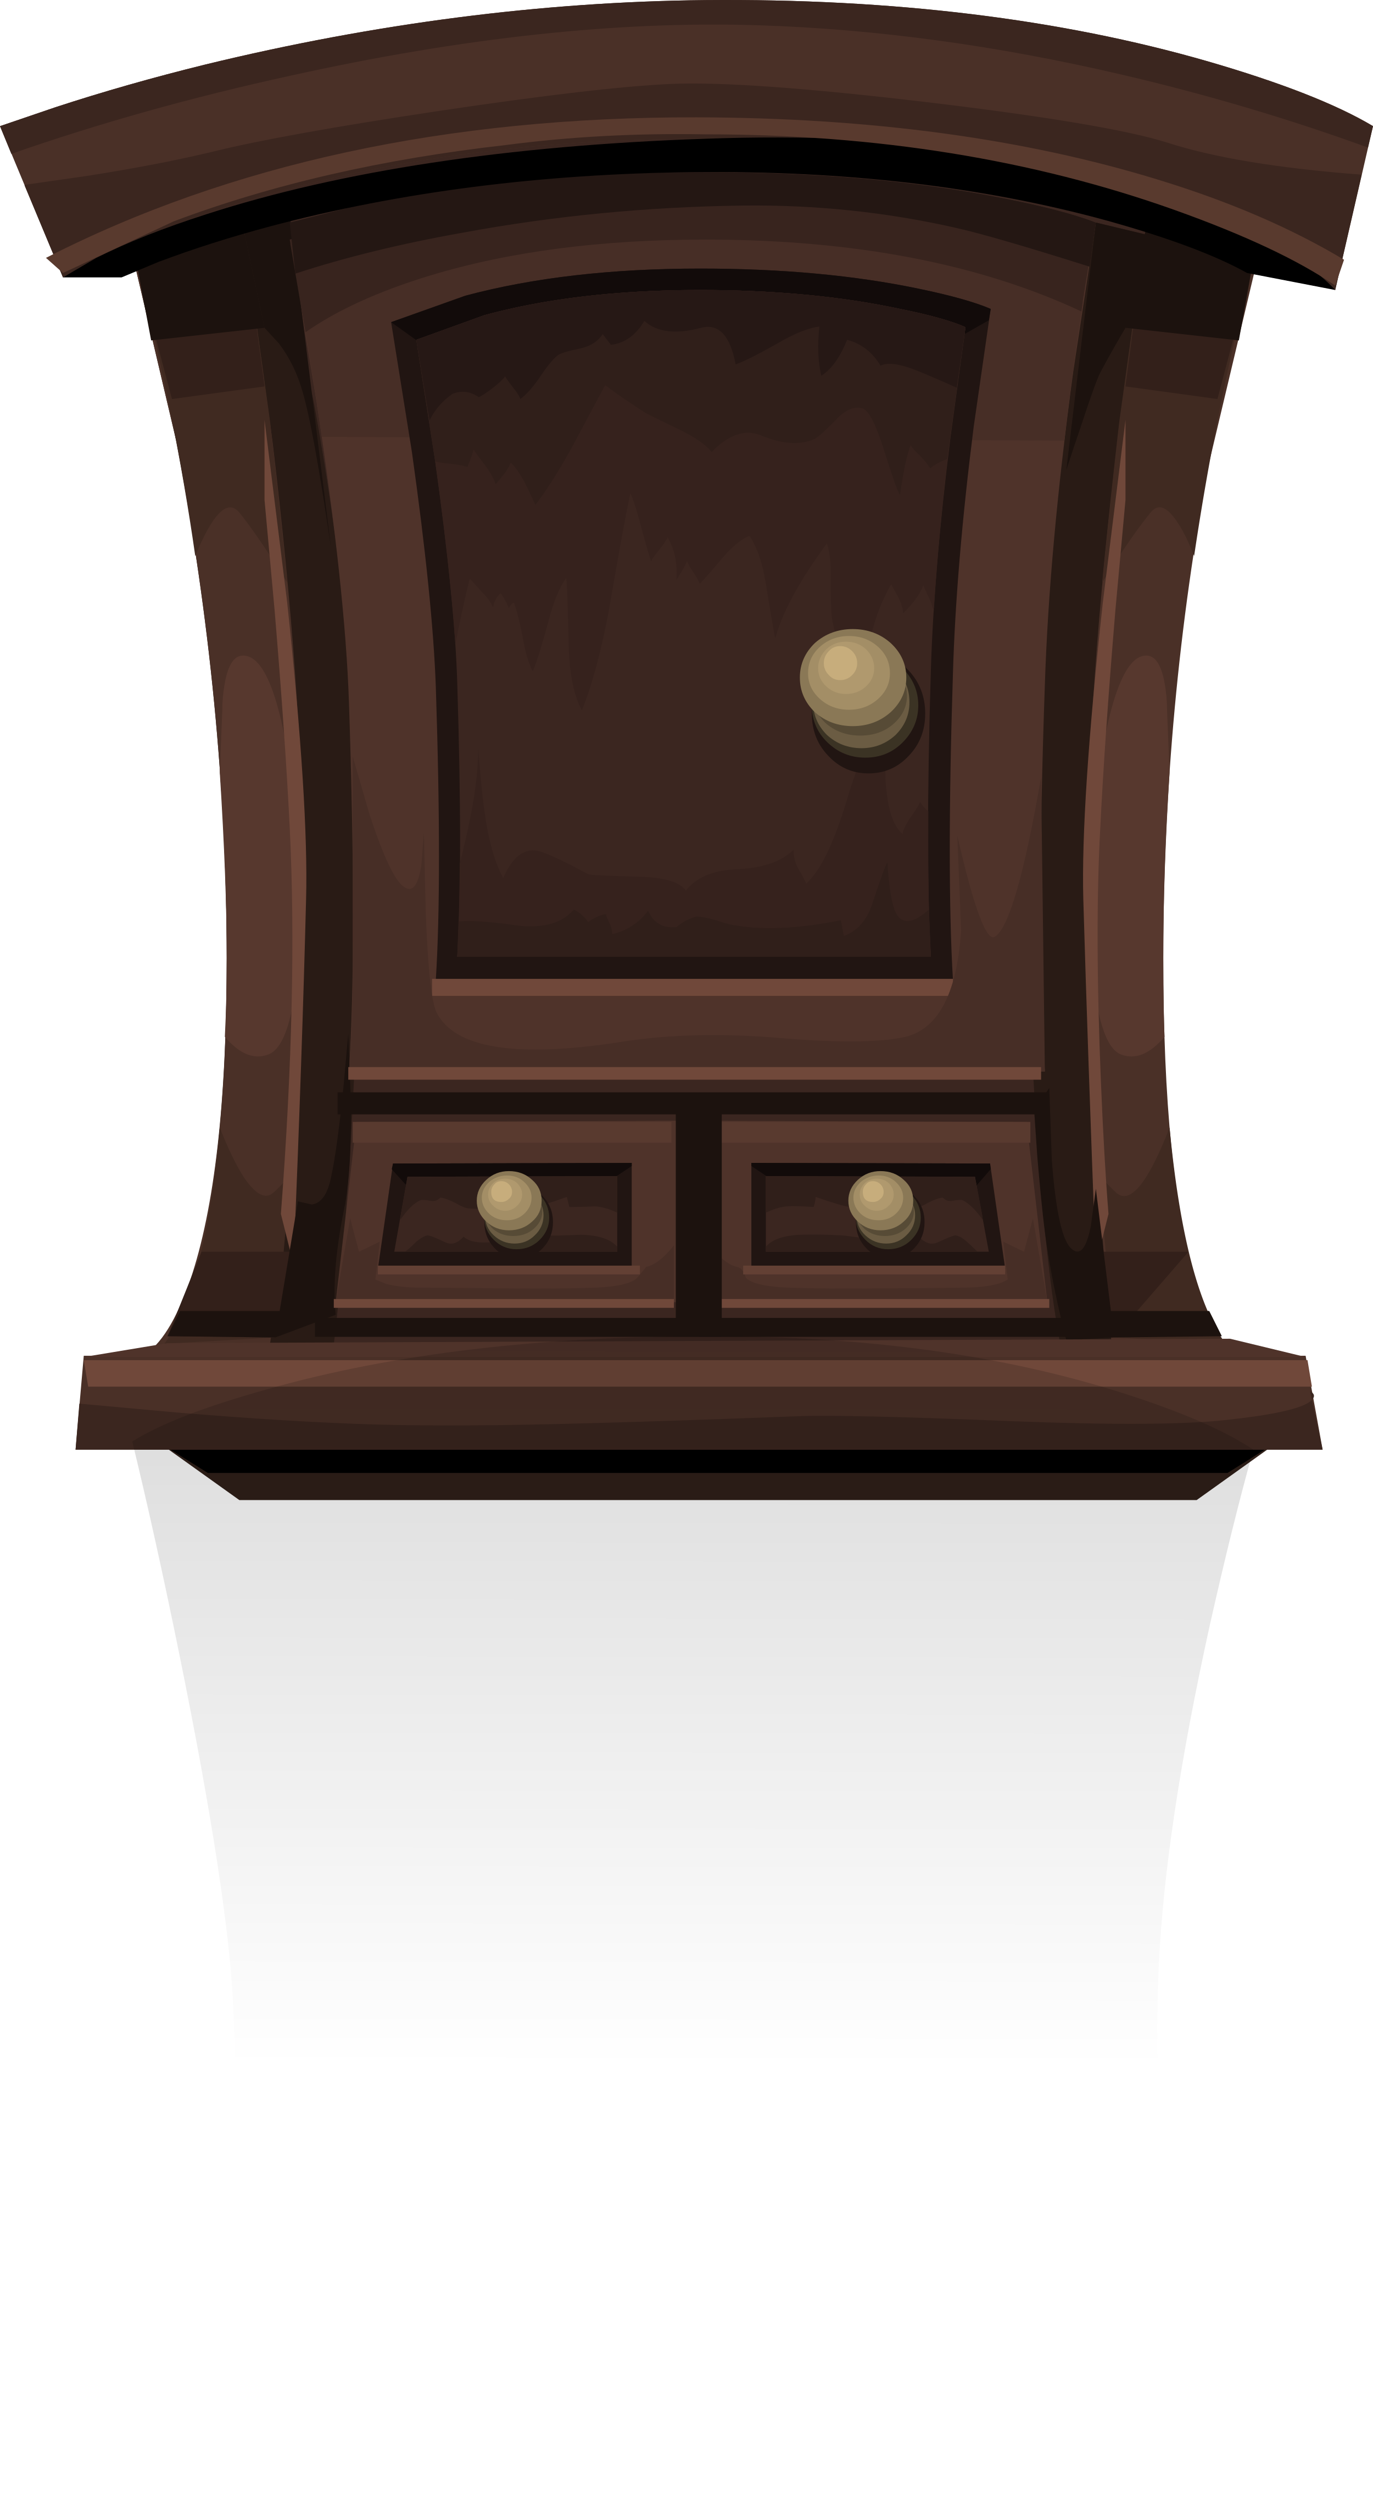 <?xml version="1.0"?>
<svg xmlns="http://www.w3.org/2000/svg" xmlns:xlink="http://www.w3.org/1999/xlink" width="323.591" height="588.869" viewBox="0 0 323.591 588.869">
  <defs>
    <linearGradient id="a" gradientUnits="userSpaceOnUse" x1="-26.682" y1="-16212.439" x2="107.968" y2="-16212.439" gradientTransform="matrix(0 -1 1 -.001 16256.94 10.88)">
      <stop offset="0" stop-opacity=".58"/>
      <stop offset=".831" stop-opacity="0"/>
    </linearGradient>
    <linearGradient xlink:href="#a" id="b" gradientUnits="userSpaceOnUse" gradientTransform="matrix(0 2.969 2.969 .003 48239.438 583.19)" x1="-26.682" y1="-16212.439" x2="107.968" y2="-16212.439"/>
  </defs>
  <g fill-rule="evenodd">
    <path d="M29.687 53.46l34.437-12.172c29.39-8.41 60.464-13.262 93.218-14.547 1.289 0 2.277-.05 2.97-.148v-.149c.593.098 1.581.149 2.968.149 1.288 0 2.277-.05 2.969-.149v.149c.593.098 1.582.148 2.968.148 32.656 1.285 63.73 6.136 93.218 14.547 14.746 4.156 26.223 8.214 34.437 12.172l-11.875 50.468c-7.917 41.464-11.874 82.035-11.874 121.718 0 37.109 3.066 63.925 9.203 80.452 2.968 8.214 5.99 12.718 9.057 13.51H33.104c3.364-.792 6.78-5.296 10.242-13.51 6.727-16.527 10.091-43.343 10.091-80.452 0-39.683-3.957-80.254-11.875-121.718L29.687 53.46z" fill="#3b2620"/>
    <path d="M242.248 226.388c-1.185-33.051 1.14-71.941 6.98-116.671l9.051-57.297 16.773 4.008-6.234 37.852a963.445 963.445 0 00-8.61 95.74c-1.484 38.398-1.882 63.036-1.187 73.922.692 11.676 4.058 32.555 10.094 62.64l-17.813-4.305c-.991-2.772-2.128-8.855-3.414-18.254-2.473-18.807-4.355-44.682-5.64-77.635zM65.312 55.39l8.61 39.186c5.937 32.16 9.3 63.282 10.093 93.367.89 30.085.148 61.354-2.227 93.814-1.086 16.13-2.324 29.29-3.71 39.484l-15.735 2.97-9.945-269.116 12.914.294z" fill="#291b15"/>
    <path d="M284.552 14.42c17.418 5.048 30.43 10.145 39.039 15.29l-8.906 38.593c-8.61-5.937-21.227-11.875-37.852-17.812-33.347-11.875-70.21-17.813-110.584-17.813-42.156 0-80.008 5.442-113.554 16.328-10.587 3.364-20.039 7.125-28.351 11.282l-9.5 5.046L0 29.71l13.062-4.453c11.184-3.66 23.008-7.027 35.477-10.094C88.515 5.464 127.753.417 166.249.023c44.136-.395 83.57 4.402 118.303 14.398z" fill="#4a3027"/>
    <path d="M29.687 53.46h27.61l6.976 50.913c4.652 39.09 6.976 71.597 6.976 97.523 0 26.027-1.336 53.386-4.007 82.085-1.286 14.348-2.622 26.125-4.008 35.325H33.695c4.156-2.473 7.867-8.41 11.133-17.813 5.738-16.817 8.609-42.105 8.609-75.847 0-39.683-3.957-80.254-11.875-121.718L29.687 53.46z" fill="#4a3027"/>
    <path d="M69.171 187.052c1.684 13.261 2.078 26.074 1.188 38.445-.989 13.852-3.367 21.473-7.125 22.86-3.364 1.285-6.778-.102-10.242-4.157.297-5.741.445-11.925.445-18.554 0-12.074-.546-26.621-1.633-43.64l.594-14.844c0-2.078.199-4.207.594-6.383.792-4.254 2.226-6.383 4.304-6.383 5.243 0 9.203 10.886 11.875 32.656z" fill="#57382e"/>
    <path fill="#302019" d="M56.406 353.3l-20.781-14.843H302.81l-20.781 14.844z"/>
    <path d="M48.984 346.918l-13.062-8.164h266.443l-13.063 8.164z"/>
    <path d="M91.734 48.561c21.374-5.344 46.214-8.015 74.515-8.015 25.827 0 48.886 1.98 69.17 5.937 10.195 1.98 17.813 3.957 22.86 5.937l-5.344 35.18c-3.761 27.707-5.988 52.25-6.68 73.624-1.386 39.582-1.386 69.961 0 91.14H82.235c1.285-19.792 1.285-48.835 0-87.132-.594-17.515-3.118-40.918-7.57-70.21L68.28 56.428l23.453-7.867z" fill="#4f332a"/>
    <path d="M68.28 56.428l23.454-7.867c21.374-5.344 46.214-8.015 74.515-8.015 25.827 0 48.886 1.98 69.17 5.937 10.195 1.98 17.813 3.957 22.86 5.937l-2.375 14.844a807.004 807.004 0 00-5.047 36.515l-175.006-.89a1681.88 1681.88 0 00-5.195-32.805L68.28 56.428z" fill="#472e26"/>
    <path d="M109.694 69.64c15.93-4.258 34.387-6.384 55.364-6.384 19.199 0 36.367 1.586 51.51 4.75 7.618 1.583 13.262 3.168 16.922 4.75l-4.008 27.758c-2.77 21.87-4.402 41.265-4.895 58.187-.992 31.27-.992 55.269 0 71.991h-121.87c.99-15.636.99-38.593 0-68.874-.495-13.754-2.374-32.21-5.64-55.367L92.18 75.873l17.515-6.234z" fill="#211512"/>
    <path d="M107.765 87.006L92.179 75.873l17.515-6.234c15.93-4.257 34.387-6.383 55.364-6.383 19.199 0 36.367 1.586 51.51 4.75 7.618 1.583 13.262 3.168 16.922 4.75l-.445 2.672-20.336 11.578H107.765z" fill="#120b0a"/>
    <path d="M114.147 74.24c14.547-3.957 31.469-5.937 50.766-5.937 17.616 0 33.347 1.485 47.202 4.453 6.926 1.387 12.071 2.82 15.438 4.305l-3.563 26.125c-2.574 20.484-4.109 38.691-4.601 54.624-.894 29.39-.894 51.902 0 67.539H107.765c.89-14.648.89-36.171 0-64.57-.395-12.964-2.126-30.332-5.196-52.101L98.116 80.03l16.031-5.79z" fill="#3b2620"/>
    <path fill="#70483a" d="M101.828 230.544h122.76v4.008h-122.76z"/>
    <path fill="#1c120e" d="M79.562 257.262h167.584v5.195H79.562z"/>
    <path fill="#4a3027" d="M19.742 319.309h287.966l4.008 22.117H17.812z"/>
    <path fill="#70483a" d="M19.742 320.348h288.412l1.039 6.234H20.78z"/>
    <path d="M41.562 332.668c17.812 1.484 33.3 2.423 46.46 2.82 13.36.398 30.38.297 51.063-.297 11.676-.3 27.956-.843 48.835-1.635 7.52-.297 24.59.1 51.21 1.187 23.255.89 39.832.793 49.727-.297 11.183-1.187 17.863-2.672 20.039-4.453.113-.095.21-.193.3-.3l-.446-2.078c1.063.62 1.211 1.312.446 2.078l2.52 11.733H17.812l.891-10.836 22.86 2.078zM275.052 33.57c10.982 3.562 26.273 6.085 45.864 7.57l-6.231 27.163c-8.61-5.937-21.227-11.875-37.852-17.812-33.347-11.875-70.21-17.813-110.584-17.813-42.156 0-80.008 5.442-113.554 16.328-10.587 3.364-20.039 7.125-28.351 11.282l-9.5 5.046-9.055-21.671.148-.149 14.547-2.078c11.38-1.781 21.375-3.71 29.984-5.789 10.887-2.672 28.5-5.84 52.844-9.5 25.234-3.761 43.542-5.887 54.921-6.382 11.777-.496 31.863.94 60.265 4.304 28.203 3.364 47.054 6.531 56.554 9.5z" fill="#3b261f"/>
    <path d="M284.552 14.42c17.418 5.048 30.43 10.145 39.039 15.29l-1.188 5.047c-18.8-6.828-38.198-12.567-58.187-17.219-29.292-6.828-57.694-10.687-85.202-11.578-33.05-1.09-69.913 2.87-110.585 11.875C45.273 22.882 23.355 29.018 2.672 36.24L0 29.71l13.062-4.453c11.184-3.66 23.008-7.027 35.477-10.094C88.515 5.464 127.753.417 166.249.023c44.136-.395 83.57 4.402 118.303 14.398z" fill="#3b261f"/>
    <path d="M32.508 63.702L57.296 53.46l6.383 46.015c1.781 15.636 3.117 28.203 4.008 37.703-4.65-7.422-8.41-12.914-11.281-16.477-2.773-3.265-6.235.149-10.39 10.242-3.165-22.167-7.669-44.581-13.508-67.241zM68.28 276.856c-.691 10.39-1.831 23.106-3.413 38.148l-26.125 1.484c6.531-9.3 10.886-26.273 13.062-50.91 1.98 5.047 3.907 9.004 5.79 11.875 2.671 3.86 4.898 5.047 6.679 3.562 1.09-.893 2.425-2.277 4.008-4.159z" fill="#402a21"/>
    <path fill="#33201a" d="M32.508 63.702L57.296 53.46l5.047 37.554-21.82 2.969zM39.484 314.707l8.016-19.89H69.17l-4.304 20.187z"/>
    <path d="M62.343 98.881l5.344 43.047c3.366 31.667 4.85 54.92 4.453 69.765-.594 23.75-1.582 52.448-2.969 86.093l-2.968-11.875c2.671-34.933 3.366-65.262 2.078-90.992-.692-14.05-1.88-31.12-3.563-51.21l-2.375-25.977V98.881z" fill="#70483a"/>
    <path fill="#1c120e" d="M35.625 80.178l-3.117-16.476L57.296 53.46l5.047 23.75zM39.484 314.707l2.969-5.937H68.28l-3.414 6.234z"/>
    <path d="M295.833 63.256l-10.836 45.57c-7.225 38.199-10.835 77.137-10.835 116.82 0 33.843 2.526 59.128 7.573 75.85 2.969 9.598 6.332 15.536 10.09 17.813h-29.538c-.989-9.203-1.977-20.977-2.969-35.325-1.977-28.699-2.969-56.061-2.969-82.085 0-25.926 2.325-58.434 6.98-97.523l6.825-50.916 25.68 9.796z" fill="#4a3027"/>
    <path d="M258.279 187.052c2.773-21.77 6.73-32.656 11.875-32.656 2.078 0 3.515 2.129 4.305 6.383.394 2.176.593 4.305.593 6.383l.591 14.843c-.989 15.536-1.484 30.082-1.484 43.64 0 8.509.098 14.696.3 18.555-3.465 4.055-6.879 5.442-10.243 4.156-3.66-1.386-5.988-9.007-6.976-22.859-.992-12.469-.641-25.285 1.039-38.445z" fill="#57382e"/>
    <path d="M294.943 63.702c-5.54 21.573-10.043 43.984-13.508 67.241-1.386-3.562-2.82-6.383-4.305-8.46-2.277-3.266-4.254-3.86-5.937-1.782-2.87 3.465-6.68 8.957-11.43 16.477.89-9.5 2.227-22.07 4.008-37.703l6.383-46.015 24.789 10.242zM259.17 276.856a53.339 53.339 0 004.01 4.156c3.266 2.67 7.422-2.476 12.466-15.437 2.378 25.038 6.778 42.004 13.21 50.91l-26.272-1.484c-1.583-15.04-2.723-27.754-3.414-38.145z" fill="#402a21"/>
    <path fill="#33201a" d="M265.255 91.014l4.899-37.554 24.789 10.242-8.016 30.28zM280.1 294.817l-17.516 20.187-4.305-20.187z"/>
    <path d="M262.88 143.709c-1.68 20.09-2.87 37.16-3.562 51.21-.89 16.132-.84 36.12.151 59.968.493 11.976 1.087 22.316 1.782 31.024l-2.97 11.875c-1.287-33.645-2.276-62.344-2.968-86.093-.395-14.844 1.137-38.098 4.602-69.765l5.343-43.047v18.851l-2.378 25.977z" fill="#70483a"/>
    <path fill="#1c120e" d="M270.154 53.46l24.789 10.242-2.969 16.476-26.719-2.969zM287.966 314.707l-25.382.297-3.266-6.234h25.68zM62.343 77.21l-5.047-23.75 10.985-2.97 9.722 78.45c-2.77-18.876-5.023-31.172-6.754-36.887-1.187-4.156-3.019-7.867-5.492-11.133l-3.414-3.71zM78.077 277.004c.891-4.055 1.832-10.883 2.82-20.48l1.188-13.063.594 15.289c.196 11.379-.347 20.137-1.633 26.273-1.98 9.895-2.621 18.11-1.93 24.64l-14.25 5.344 5.344-32.062 3.266.742c2.277-.3 3.809-2.526 4.601-6.683z"/>
    <path d="M265.255 77.21c-2.668 4.55-4.699 8.163-6.085 10.835-.793 1.683-2.325 5.988-4.602 12.914a564.62 564.62 0 00-3.266 9.797l6.977-58.336 16.773 4.008-9.797 20.781zM247.295 256.223l.593 16.922c.891 11.777 2.375 18.703 4.454 20.781 2.078 2.078 3.66.345 4.75-5.195l1.187-8.758 4.305 35.031-11.282.594c-2.28-9.004-3.91-17.12-4.898-24.344-.594-4.453-1.238-10.735-1.93-18.851l-.742-10.836 3.563-5.344z" fill="#1c120e"/>
    <path d="M226.514 219.114l-.891-22.265c3.957 17.219 6.926 25.136 8.906 23.75 3.266-2.176 6.876-14.695 10.836-37.555l.89 69.32H82.235c.593-7.324.89-14.942.89-22.86v-51.358l4.008 13.805c3.165 9.597 5.789 15.19 7.867 16.773 2.078 1.683 3.515.05 4.305-4.899l.594-7.867.445 19c.496 13.16 1.336 20.98 2.523 23.453 4.257 8.511 18.754 10.836 43.492 6.98 11.281-1.785 23.848-2.079 37.703-.894 13.062 1.09 22.613 1.042 28.648-.149 8.215-1.582 12.816-9.992 13.805-25.234z" fill="#472e26"/>
    <path d="M68.43 57.467v-.148l-.15-.89 23.454-7.868c21.374-5.344 46.214-8.015 74.515-8.015 25.827 0 48.886 1.98 69.17 5.937 10.195 1.98 17.813 3.957 22.86 5.937l-.148.297v.149l-2.97 18.109v.297l-.299 2.078c-24.142-11.281-53.68-16.922-88.613-16.922-24.64 0-46.262 2.82-64.867 8.461-12.07 3.66-21.87 8.114-29.39 13.36l-3.563-20.782z" fill="#38241e"/>
    <path d="M98.116 80.03l16.031-5.79c14.547-3.957 31.469-5.937 50.766-5.937 17.616 0 33.347 1.485 47.202 4.453 6.926 1.387 12.071 2.82 15.438 4.305l-2.969 20.484c-2.078 16.426-3.563 31.617-4.453 45.57l-.3.297c-.098-.692-.442-1.68-1.039-2.969-.692-1.383-1.09-2.277-1.188-2.672-.593 1.88-2.176 4.106-4.75 6.68-.097-1.286-.495-2.574-1.187-3.86l-1.633-2.968c-2.672 4.649-4.453 9.746-5.343 15.289-.594 3.86-.891 9.203-.891 16.03-.496-2.374-1.832-6.284-4.01-11.726-2.079-4.948-3.314-8.855-3.712-11.726-.196-1.484-.297-4.453-.297-8.906.098-3.66-.199-6.531-.89-8.61-6.531 8.907-10.59 16.379-12.175 22.414-.196-.792-.89-4.8-2.078-12.023-.793-5.344-2.129-9.402-4.008-12.172-1.879.793-3.907 2.426-6.086 4.899-3.268 3.859-5.145 5.988-5.64 6.382-.196-.593-.692-1.484-1.485-2.671-.792-1.188-1.285-2.079-1.484-2.672-.395.988-1.238 2.473-2.523 4.453.296-3.762-.398-7.125-2.079-10.094-.195.594-.84 1.582-1.93 2.969-1.089 1.285-1.73 2.226-1.929 2.82-.496-1.484-1.288-4.207-2.375-8.164-.89-3.464-1.73-6.133-2.523-8.015-1.188 5.64-2.77 14.25-4.75 25.828-1.882 10.491-4.109 18.949-6.68 25.382-1.882-3.464-2.918-8.511-3.117-15.14-.196-9.598-.395-14.942-.594-16.031-1.683 2.374-3.117 5.937-4.304 10.687-1.583 5.738-2.773 9.5-3.563 11.281-.988-1.88-1.781-4.551-2.375-8.015-.793-3.958-1.484-6.68-2.078-8.164-.496.198-.89.644-1.187 1.335-.395-1.09-1.04-2.277-1.93-3.562-.989.89-1.582 2.03-1.781 3.414-.395-1.09-1.286-2.327-2.672-3.71a322.248 322.248 0 00-2.82-3.118c-.891 3.364-2.028 8.511-3.415 15.437-.89-12.863-2.671-28.648-5.343-47.35l-3.85-24.344z" fill="#36221d"/>
    <path d="M151.108 206.497c5.64.2 9.153 1.289 10.539 3.266 2.473-3.165 6.531-4.848 12.172-5.047 6.035-.297 10.44-1.832 13.21-4.601 0 1.683.395 3.215 1.188 4.601 1.087 1.88 1.68 3.02 1.781 3.414 3.364-3.067 6.532-9.55 9.5-19.445 3.165-10.39 6.134-17.168 8.906-20.336.098 2.672.196 7.77.297 15.29.398 6.628 1.731 10.885 4.011 12.765.196-1.09.89-2.473 2.075-4.157 1.289-1.879 1.98-3.019 2.078-3.414a7.025 7.025 0 001.93 2.227c-.098 15.04.098 26.472.594 34.289H107.765c.297-4.95.495-12.273.593-21.969 3.067-11.973 4.504-21.176 4.305-27.609.594 7.618 1.137 12.964 1.633 16.031.89 6.332 2.324 11.329 4.305 14.992 2.374-5.442 5.441-7.472 9.203-6.086 2.277.793 5.887 2.524 10.835 5.196.594.198 4.75.394 12.469.593z" fill="#36221d"/>
    <path d="M98.116 80.03l16.031-5.79c14.547-3.957 31.469-5.937 50.766-5.937 17.616 0 33.347 1.485 47.202 4.453 6.926 1.387 12.071 2.82 15.438 4.305l-4.305 31.023c-1.784.692-3.117 1.434-4.01 2.227-.396-.692-1.185-1.68-2.376-2.97-1.285-1.187-2.027-2.027-2.226-2.523-.89 2.277-1.731 6.184-2.524 11.727-.495-.594-1.784-4.207-3.859-10.836-1.882-5.84-3.515-9.004-4.898-9.5-1.88-.594-3.907.2-6.086 2.375-2.871 2.969-4.7 4.602-5.495 4.899-3.364 1.386-7.473 1.09-12.318-.891-3.761-1.582-7.668-.297-11.726 3.86-1.386-1.684-3.761-3.364-7.125-5.048-5.145-2.473-7.965-3.859-8.46-4.156-3.86-2.473-7.028-4.652-9.5-6.531-.197.297-2.77 5.097-7.72 14.398-3.167 5.742-6.085 10.34-8.757 13.805-.989-2.176-1.781-3.86-2.375-5.047-1.188-2.277-2.328-3.91-3.414-4.898-.496 1.285-1.68 2.968-3.563 5.047-.395-1.188-1.187-2.622-2.375-4.305-1.68-2.176-2.621-3.465-2.82-3.86-.199.891-.692 2.278-1.484 4.157-.692-.297-1.88-.544-3.563-.742-2.078-.196-3.414-.395-4.008-.594l-4.45-28.648zM144.28 220.005c3.464-.793 6.285-2.621 8.46-5.492.793 1.683 1.782 2.773 2.97 3.265.792.496 2.027.692 3.71.594a12.302 12.302 0 014.75-2.523c1.387.098 2.919.395 4.602.89 1.98.692 3.464 1.087 4.453 1.188 6.733 1.184 15.043.793 24.937-1.188l.742 3.711c3.165-1.187 5.392-3.71 6.68-7.57 1.88-5.741 3.067-9.007 3.563-9.797.394 6.433 1.137 10.54 2.226 12.32 1.484 2.375 4.008 1.98 7.57-1.187l.446 11.133H107.765l.297-8.316c2.968-.297 7.816.05 14.546 1.042 5.84.493 10.046-.792 12.617-3.86a8.968 8.968 0 013.414 2.97c1.087-.891 2.473-1.535 4.157-1.93.098.496.394 1.238.89 2.227.395.89.594 1.73.594 2.523z" fill="#301f1a"/>
    <path d="M98.116 80.03l16.031-5.79c14.547-3.957 31.469-5.937 50.766-5.937 17.616 0 33.347 1.485 47.202 4.453 6.926 1.387 12.071 2.82 15.438 4.305l-2.078 14.25c-4.652-2.078-8.016-3.512-10.094-4.305-3.66-1.383-6.282-1.68-7.864-.89-1.882-3.168-4.507-5.196-7.867-6.086-1.68 4.156-3.711 6.976-6.086 8.46-.793-3.363-.941-7.222-.446-11.578-2.57.297-5.887 1.633-9.945 4.008-4.753 2.672-8.015 4.305-9.797 4.899-1.288-6.828-4.01-9.7-8.164-8.61-5.937 1.583-10.39 1.04-13.359-1.632-1.98 3.363-4.601 5.245-7.867 5.64l-1.93-2.523c-1.187 1.78-3.019 2.918-5.492 3.414-2.87.593-4.601 1.137-5.195 1.633-1.188.988-2.621 2.77-4.305 5.343-1.68 2.375-3.164 4.008-4.453 4.899-.196-.692-.792-1.633-1.781-2.82-.989-1.29-1.585-2.13-1.781-2.524-.395.594-1.336 1.484-2.82 2.672-1.68 1.285-2.82 2.027-3.415 2.226-1.98-1.386-4.058-1.632-6.234-.742-2.375 1.683-4.156 3.762-5.344 6.234l-3.12-19z" fill="#261815"/>
    <path d="M68.28 52.42l23.454-5.937c21.374-3.957 46.214-5.937 74.515-5.937 25.827 0 48.886 1.98 69.17 5.937 10.195 1.98 17.813 3.957 22.86 5.937l-1.484 10.391c-15.34-4.848-25.926-7.918-31.766-9.203-16.23-3.66-32.852-5.391-49.874-5.195-22.66.297-44.68 2.425-66.054 6.382-14.547 2.574-27.708 5.79-39.484 9.649L68.28 52.42z" fill="#241713"/>
    <path fill="#70483a" d="M82.085 251.325h163.28v2.969H82.085z"/>
    <path fill="#1c120e" d="M74.218 310.403H255.31v4.453H74.218z"/>
    <path fill="#4f332a" d="M161.202 263.942v42.75H79.117l4.898-42.453z"/>
    <path fill="#211512" d="M148.882 273.887v24.938h-59.82l3.562-24.79z"/>
    <path fill="#120b0a" d="M148.882 273.887v.742l-8.907 5.938-43.491-.594-4.157-4.601.297-1.336z"/>
    <path fill="#3b2620" d="M145.467 277.004v17.813H92.921l3.117-17.664z"/>
    <path d="M94.405 286.504l1.633-9.351 49.43-.149v8.61c-1.88-.89-3.613-1.387-5.196-1.485-2.176.098-4.206.149-6.086.149l-.593-2.375c-3.86 1.386-6.484 2.176-7.868 2.375-1.78.297-4.402.344-7.867.148-3.464.3-6.038.348-7.718.149-.594-.098-1.586-.544-2.97-1.333-1.385-.692-2.522-1.09-3.413-1.188-.594.692-1.387.938-2.375.742-1.188-.196-1.93-.246-2.227-.148-1.582.692-3.164 2.227-4.75 4.602v-.746zM95.444 294.817c.594-.395 1.485-1.185 2.672-2.375 1.09-.89 1.98-1.387 2.672-1.485.496 0 1.88.547 4.156 1.633 1.485.692 2.919.25 4.305-1.336 1.484 1.387 4.355 1.734 8.61 1.042 5.836-.89 9.054-1.336 9.648-1.336 1.78.098 4.949.05 9.5-.148 4.058.098 6.878 1.039 8.46 2.82v1.185H95.444z" fill="#301f1a"/>
    <path d="M82.53 286.95l2.079 7.864 4.898-2.375-1.039 8.906 2.523 1.04c2.277.593 5.098.893 8.461.893 2.672 0 8.71.05 18.11.148 9.3.098 16.773.05 22.413-.148 5.543-.2 8.957-.992 10.242-2.378a59.38 59.38 0 002.079-2.524c1.98-.398 4.156-2.078 6.53-5.047v13.36h-79.71l3.415-19.74z" fill="#472e26"/>
    <path fill="#70483a" d="M78.67 305.95h80.157v2.078H78.67z"/>
    <path fill="#634034" d="M89.062 298.082h61.749v2.075H89.06z"/>
    <path fill="#593a2f" d="M83.125 264.239h75.109v4.898h-75.11z"/>
    <path fill="#4f332a" d="M164.764 306.692v-42.75l77.187.297 4.898 42.453z"/>
    <path fill="#211512" d="M177.084 298.825v-24.938l56.258.149 3.562 24.789z"/>
    <path fill="#120b0a" d="M185.99 280.567l-8.906-5.938v-.742l56.258.149.148 1.336-4.008 4.601z"/>
    <path fill="#3b2620" d="M180.498 294.817v-17.813l49.281.149 3.266 17.664z"/>
    <path d="M231.56 286.504v.743c-1.582-2.277-3.164-3.81-4.75-4.602-.3-.098-1.042-.05-2.226.148-.992.196-1.784-.05-2.378-.742-.89.098-2.028.496-3.411 1.188-1.386.792-2.426 1.235-3.117 1.333-.894.1-2.176.1-3.863 0-1.879-.098-3.117-.149-3.71-.149-3.462.196-6.086.149-7.865-.148-1.386-.196-4.058-.989-8.015-2.375 0 .594-.149 1.386-.445 2.375-3.067-.196-5.142-.247-6.235-.149-1.484.098-3.164.594-5.047 1.485V277l49.281.152 1.781 9.351zM216.568 291.254c1.485 1.586 2.97 2.03 4.453 1.336 2.375-1.086 3.762-1.633 4.154-1.633.795.098 1.683.594 2.672 1.485.593.496 1.433 1.288 2.523 2.375h-49.872v-1.188c1.583-1.784 4.403-2.722 8.464-2.82 2.173-.098 5.293-.05 9.349.148.593 0 3.86.446 9.797 1.336 4.156.695 6.976.345 8.46-1.039z" fill="#301f1a"/>
    <path d="M243.435 286.95l3.414 19.739h-79.71v-13.36l2.227 2.375c1.683 1.586 3.117 2.476 4.304 2.672.989.196 1.68 1.04 2.078 2.524 1.286 1.386 4.7 2.176 10.243 2.378 5.637.196 13.16.246 22.562.148 4.949 0 10.937-.05 17.96-.148 5.344 0 9.005-.645 10.985-1.93l-1.04-8.906 4.896 2.375 2.081-7.867z" fill="#472e26"/>
    <path fill="#70483a" d="M167.139 305.95h80.156v2.078h-80.156z"/>
    <path fill="#634034" d="M175.155 298.082h61.749v2.075h-61.75z"/>
    <path fill="#593a2f" d="M167.733 264.239h75.109v4.898h-75.11z"/>
    <path fill="#1c120e" d="M159.272 259.192h10.836v52.546h-10.836z"/>
    <path fill="#4f332a" d="M19.742 319.606l19.742-3.266 250.412-1.039 17.812 4.305z"/>
    <path d="M282.326 49.006c15.437 6.235 26.225 12.668 32.359 19.297l-20.781-4.008c-7.422-4.156-18.406-8.262-32.953-12.32-29.195-8.015-61.75-11.824-97.671-11.43-35.82.395-69.023 4.653-99.6 12.766-9.599 2.574-18.309 5.344-26.126 8.313l-8.906 3.71H14.844l7.867-4.601c7.324-3.66 15.933-7.075 25.828-10.242 31.863-10.293 71.1-16.23 117.71-17.813 46.608-1.683 85.3 3.762 116.077 16.328z"/>
    <path d="M218.053 168.052c0 3.958-1.289 7.274-3.86 9.946-2.573 2.77-5.741 4.156-9.5 4.156-3.758 0-6.926-1.387-9.5-4.156-2.573-2.672-3.859-5.988-3.859-9.946 0-3.957 1.286-7.324 3.86-10.093 2.671-2.773 5.84-4.157 9.5-4.157s6.828 1.387 9.5 4.157c2.573 2.77 3.859 6.136 3.859 10.093z" fill="#211512"/>
    <path d="M216.42 166.123c0 3.363-1.238 6.284-3.71 8.757-2.379 2.375-5.294 3.563-8.759 3.563-3.464 0-6.433-1.188-8.906-3.563-2.473-2.375-3.71-5.293-3.71-8.757 0-3.364 1.237-6.285 3.71-8.758 2.473-2.375 5.442-3.563 8.906-3.563 3.465 0 6.38 1.188 8.758 3.563 2.473 2.473 3.711 5.394 3.711 8.758z" fill="#3b3324"/>
    <path d="M214.342 165.38c0 2.97-1.09 5.543-3.269 7.72-2.277 2.077-4.946 3.116-8.012 3.116-3.168 0-5.887-1.039-8.164-3.117-2.176-2.176-3.269-4.75-3.269-7.719 0-3.07 1.09-5.64 3.269-7.718 2.277-2.078 4.996-3.117 8.164-3.117 3.164 0 5.84 1.039 8.012 3.117 2.18 2.078 3.269 4.652 3.269 7.718z" fill="#6b5c43"/>
    <path d="M213.748 163.896c0 2.574-1.09 4.8-3.265 6.68-2.079 1.78-4.652 2.672-7.722 2.672-3.07 0-5.691-.891-7.864-2.672-2.176-1.88-3.269-4.106-3.269-6.68s1.09-4.8 3.269-6.68c2.173-1.78 4.797-2.671 7.864-2.671s5.64.89 7.722 2.671c2.176 1.88 3.265 4.106 3.265 6.68z" fill="#574b36"/>
    <path d="M213.6 159.591c0 3.168-1.238 5.887-3.711 8.164-2.473 2.176-5.442 3.266-8.906 3.266-3.465 0-6.434-1.09-8.907-3.266-2.375-2.277-3.562-4.996-3.562-8.164 0-3.167 1.187-5.887 3.562-8.164 2.473-2.176 5.442-3.265 8.907-3.265 3.464 0 6.433 1.09 8.906 3.265 2.473 2.277 3.71 4.997 3.71 8.164z" fill="#8a7856"/>
    <path d="M209.74 158.552c0 2.375-.94 4.403-2.82 6.086-1.882 1.68-4.156 2.524-6.828 2.524-2.672 0-4.949-.84-6.831-2.524-1.88-1.683-2.817-3.71-2.817-6.086 0-2.473.938-4.55 2.817-6.234 1.882-1.68 4.156-2.523 6.831-2.523 2.669 0 4.946.84 6.828 2.523 1.88 1.683 2.82 3.761 2.82 6.234z" fill="#a38e66"/>
    <path d="M206.03 157.365c0 1.683-.645 3.117-1.93 4.305-1.289 1.187-2.871 1.78-4.75 1.78-1.784 0-3.316-.593-4.605-1.78-1.285-1.188-1.926-2.622-1.926-4.305 0-1.683.644-3.168 1.926-4.453 1.289-1.188 2.82-1.781 4.605-1.781 1.879 0 3.461.593 4.75 1.78 1.288 1.286 1.93 2.77 1.93 4.454z" fill="#b0996e"/>
    <path d="M202.022 156.177c0 1.09-.395 2.028-1.185 2.82-.795.793-1.734 1.188-2.82 1.188-1.09 0-1.98-.395-2.672-1.187-.793-.793-1.185-1.731-1.185-2.82 0-1.09.395-2.031 1.185-2.82.692-.794 1.582-1.188 2.672-1.188 1.086 0 2.027.394 2.82 1.187.79.793 1.185 1.73 1.185 2.82z" fill="#c7ad7c"/>
    <path d="M130.327 287.84c0 2.375-.793 4.403-2.375 6.086-1.585 1.68-3.515 2.524-5.789 2.524-2.176 0-4.058-.84-5.64-2.524-1.583-1.683-2.376-3.71-2.376-6.086 0-2.375.793-4.402 2.375-6.086 1.583-1.683 3.465-2.526 5.641-2.526 2.277 0 4.207.84 5.789 2.526 1.582 1.684 2.375 3.711 2.375 6.086z" fill="#211512"/>
    <path d="M129.436 286.801c0 1.98-.742 3.711-2.226 5.195-1.485 1.485-3.316 2.227-5.492 2.227-2.078 0-3.86-.742-5.344-2.227-1.484-1.484-2.227-3.215-2.227-5.195 0-2.075.743-3.86 2.227-5.343 1.484-1.485 3.266-2.227 5.344-2.227 2.176 0 4.007.742 5.492 2.227 1.484 1.484 2.226 3.265 2.226 5.343z" fill="#3b3324"/>
    <path d="M128.1 286.207c0 1.88-.691 3.462-2.078 4.75-1.288 1.289-2.87 1.93-4.75 1.93-1.879 0-3.512-.641-4.898-1.93-1.386-1.288-2.078-2.87-2.078-4.75 0-1.784.692-3.316 2.078-4.604 1.383-1.285 3.02-1.927 4.898-1.927 1.88 0 3.465.645 4.75 1.927 1.387 1.288 2.078 2.823 2.078 4.604z" fill="#6b5c43"/>
    <path d="M127.804 285.317c0 1.585-.692 2.969-2.079 4.156-1.288 1.087-2.87 1.633-4.75 1.633-1.879 0-3.464-.546-4.75-1.633-1.285-1.187-1.93-2.57-1.93-4.156 0-1.582.645-2.918 1.93-4.008 1.289-1.086 2.871-1.633 4.75-1.633 1.88 0 3.465.547 4.75 1.633 1.384 1.087 2.079 2.423 2.079 4.008z" fill="#574b36"/>
    <path d="M127.655 282.793c0 1.98-.742 3.613-2.226 4.899-1.485 1.383-3.316 2.075-5.493 2.075-2.078 0-3.859-.692-5.343-2.075-1.485-1.387-2.227-3.02-2.227-4.899s.742-3.515 2.227-4.898c1.484-1.383 3.265-2.075 5.343-2.075 2.177 0 4.008.692 5.493 2.075 1.484 1.286 2.226 2.918 2.226 4.898z" fill="#8a7856"/>
    <path d="M125.28 282.051c0 1.485-.594 2.773-1.781 3.86-1.09.991-2.426 1.484-4.008 1.484-1.68 0-3.067-.493-4.156-1.484-1.188-1.087-1.781-2.375-1.781-3.86 0-1.386.593-2.624 1.78-3.71 1.188-.99 2.575-1.485 4.157-1.485 1.582 0 2.918.496 4.008 1.484 1.187 1.087 1.781 2.325 1.781 3.711z" fill="#a38e66"/>
    <path d="M123.054 281.31c0 1.086-.398 1.98-1.188 2.671-.793.793-1.73 1.184-2.82 1.184-1.09 0-2.03-.394-2.82-1.184-.793-.692-1.188-1.585-1.188-2.672 0-.988.395-1.882 1.188-2.672.792-.691 1.73-1.039 2.82-1.039 1.09 0 2.027.345 2.82 1.04.79.789 1.188 1.683 1.188 2.671z" fill="#b0996e"/>
    <path d="M120.679 280.715c0 .692-.247 1.238-.743 1.633a2.429 2.429 0 01-1.78.742c-1.583 0-2.376-.792-2.376-2.375 0-.691.247-1.288.742-1.78.395-.497.939-.743 1.633-.743a2.42 2.42 0 011.781.742 2.43 2.43 0 01.743 1.781z" fill="#c7ad7c"/>
    <path d="M217.904 287.84c0 2.375-.795 4.403-2.378 6.086-1.582 1.683-3.512 2.524-5.786 2.524-2.176 0-4.058-.84-5.64-2.524-1.583-1.683-2.375-3.71-2.375-6.086 0-2.375.792-4.402 2.375-6.086 1.582-1.683 3.464-2.526 5.64-2.526 2.277 0 4.204.84 5.786 2.526 1.586 1.684 2.378 3.711 2.378 6.086z" fill="#211512"/>
    <path d="M217.014 286.801c0 1.98-.742 3.711-2.227 5.195-1.484 1.485-3.313 2.227-5.492 2.227-2.078 0-3.86-.742-5.344-2.227-1.484-1.484-2.226-3.215-2.226-5.195 0-2.075.742-3.86 2.226-5.343 1.485-1.485 3.266-2.227 5.344-2.227 2.176 0 4.008.742 5.492 2.227 1.485 1.484 2.227 3.265 2.227 5.343z" fill="#3b3324"/>
    <path d="M215.678 286.207c0 1.88-.692 3.462-2.078 4.75-1.289 1.289-2.871 1.93-4.753 1.93-1.88 0-3.512-.644-4.896-1.93-1.383-1.285-2.078-2.87-2.078-4.75 0-1.784.692-3.316 2.078-4.604 1.387-1.285 3.02-1.927 4.896-1.927 1.882 0 3.464.645 4.753 1.927 1.386 1.288 2.078 2.823 2.078 4.604z" fill="#6b5c43"/>
    <path d="M215.38 285.317c0 1.585-.69 2.969-2.077 4.156-1.286 1.087-2.871 1.633-4.75 1.633-1.88 0-3.465-.546-4.75-1.633-1.286-1.187-1.93-2.57-1.93-4.156 0-1.582.644-2.918 1.93-4.008 1.285-1.086 2.87-1.633 4.75-1.633 1.879 0 3.464.547 4.75 1.633 1.383 1.087 2.078 2.423 2.078 4.008z" fill="#574b36"/>
    <path d="M215.232 282.793c0 1.98-.742 3.613-2.226 4.899-1.484 1.383-3.316 2.075-5.492 2.075-2.078 0-3.863-.692-5.347-2.075-1.484-1.387-2.226-3.02-2.226-4.899s.742-3.515 2.226-4.898c1.487-1.383 3.269-2.078 5.347-2.078 2.173 0 4.008.692 5.492 2.075 1.484 1.289 2.226 2.921 2.226 4.901z" fill="#8a7856"/>
    <path d="M212.857 282.051c0 1.485-.593 2.773-1.784 3.86-1.086.991-2.422 1.484-4.007 1.484-1.68 0-3.067-.493-4.157-1.484-1.184-1.087-1.78-2.375-1.78-3.86 0-1.386.593-2.624 1.78-3.71 1.188-.99 2.574-1.485 4.157-1.485 1.582 0 2.918.496 4.007 1.484 1.19 1.087 1.784 2.325 1.784 3.711z" fill="#a38e66"/>
    <path d="M210.631 281.31c0 1.086-.398 1.98-1.188 2.671-.792.793-1.73 1.184-2.82 1.184-1.086 0-2.027-.394-2.817-1.184-.796-.692-1.188-1.585-1.188-2.672 0-.988.395-1.882 1.188-2.672.793-.691 1.73-1.039 2.817-1.039 1.09 0 2.03.345 2.82 1.04.79.789 1.188 1.683 1.188 2.671z" fill="#b0996e"/>
    <path d="M208.256 280.715c0 .692-.25 1.238-.742 1.633a2.43 2.43 0 01-1.784.742c-1.583 0-2.375-.792-2.375-2.375 0-.691.246-1.288.742-1.78.395-.497.938-.743 1.633-.743a2.43 2.43 0 011.784.742 2.43 2.43 0 01.742 1.781z" fill="#c7ad7c"/>
    <path d="M231.05 683.476c-7.027 31.863-11.032 58.534-12.023 80.007-1.188 24.738.445 52.695 4.898 83.866 2.176 15.637 4.504 28.746 6.977 39.336l-243.436 2.969c2.672-9.996 5.246-22.364 7.72-37.11 4.948-29.589 6.827-56.307 5.64-80.155-.89-17.515-5.098-44.777-12.617-81.788-3.762-18.504-7.473-35.278-11.133-50.32 6.63-4.156 17.269-8.262 31.914-12.32 29.292-8.313 64.074-12.469 104.35-12.469 36.715 0 69.074 4.453 97.078 13.36 13.953 4.452 24.245 8.905 30.874 13.358-3.265 11.676-6.68 25.434-10.242 41.266z" opacity=".5" fill="url(#b)" transform="translate(54.096 -300.785)"/>
    <path d="M272.974 42.327c16.824 5.145 31.418 11.43 43.789 18.851l-2.078 6.086c-8.61-5.937-21.227-11.875-37.851-17.812-33.348-11.875-70.21-17.813-110.585-17.813-16.328-.296-32.012.547-47.055 2.524-28.995 3.265-55.07 9.253-78.226 17.96L14.844 64.296l-4.008-3.562c43.441-22.168 94.554-33.2 153.334-33.101 40.969.098 77.235 4.996 108.804 14.695z" fill="#593a2e"/>
  </g>
</svg>
